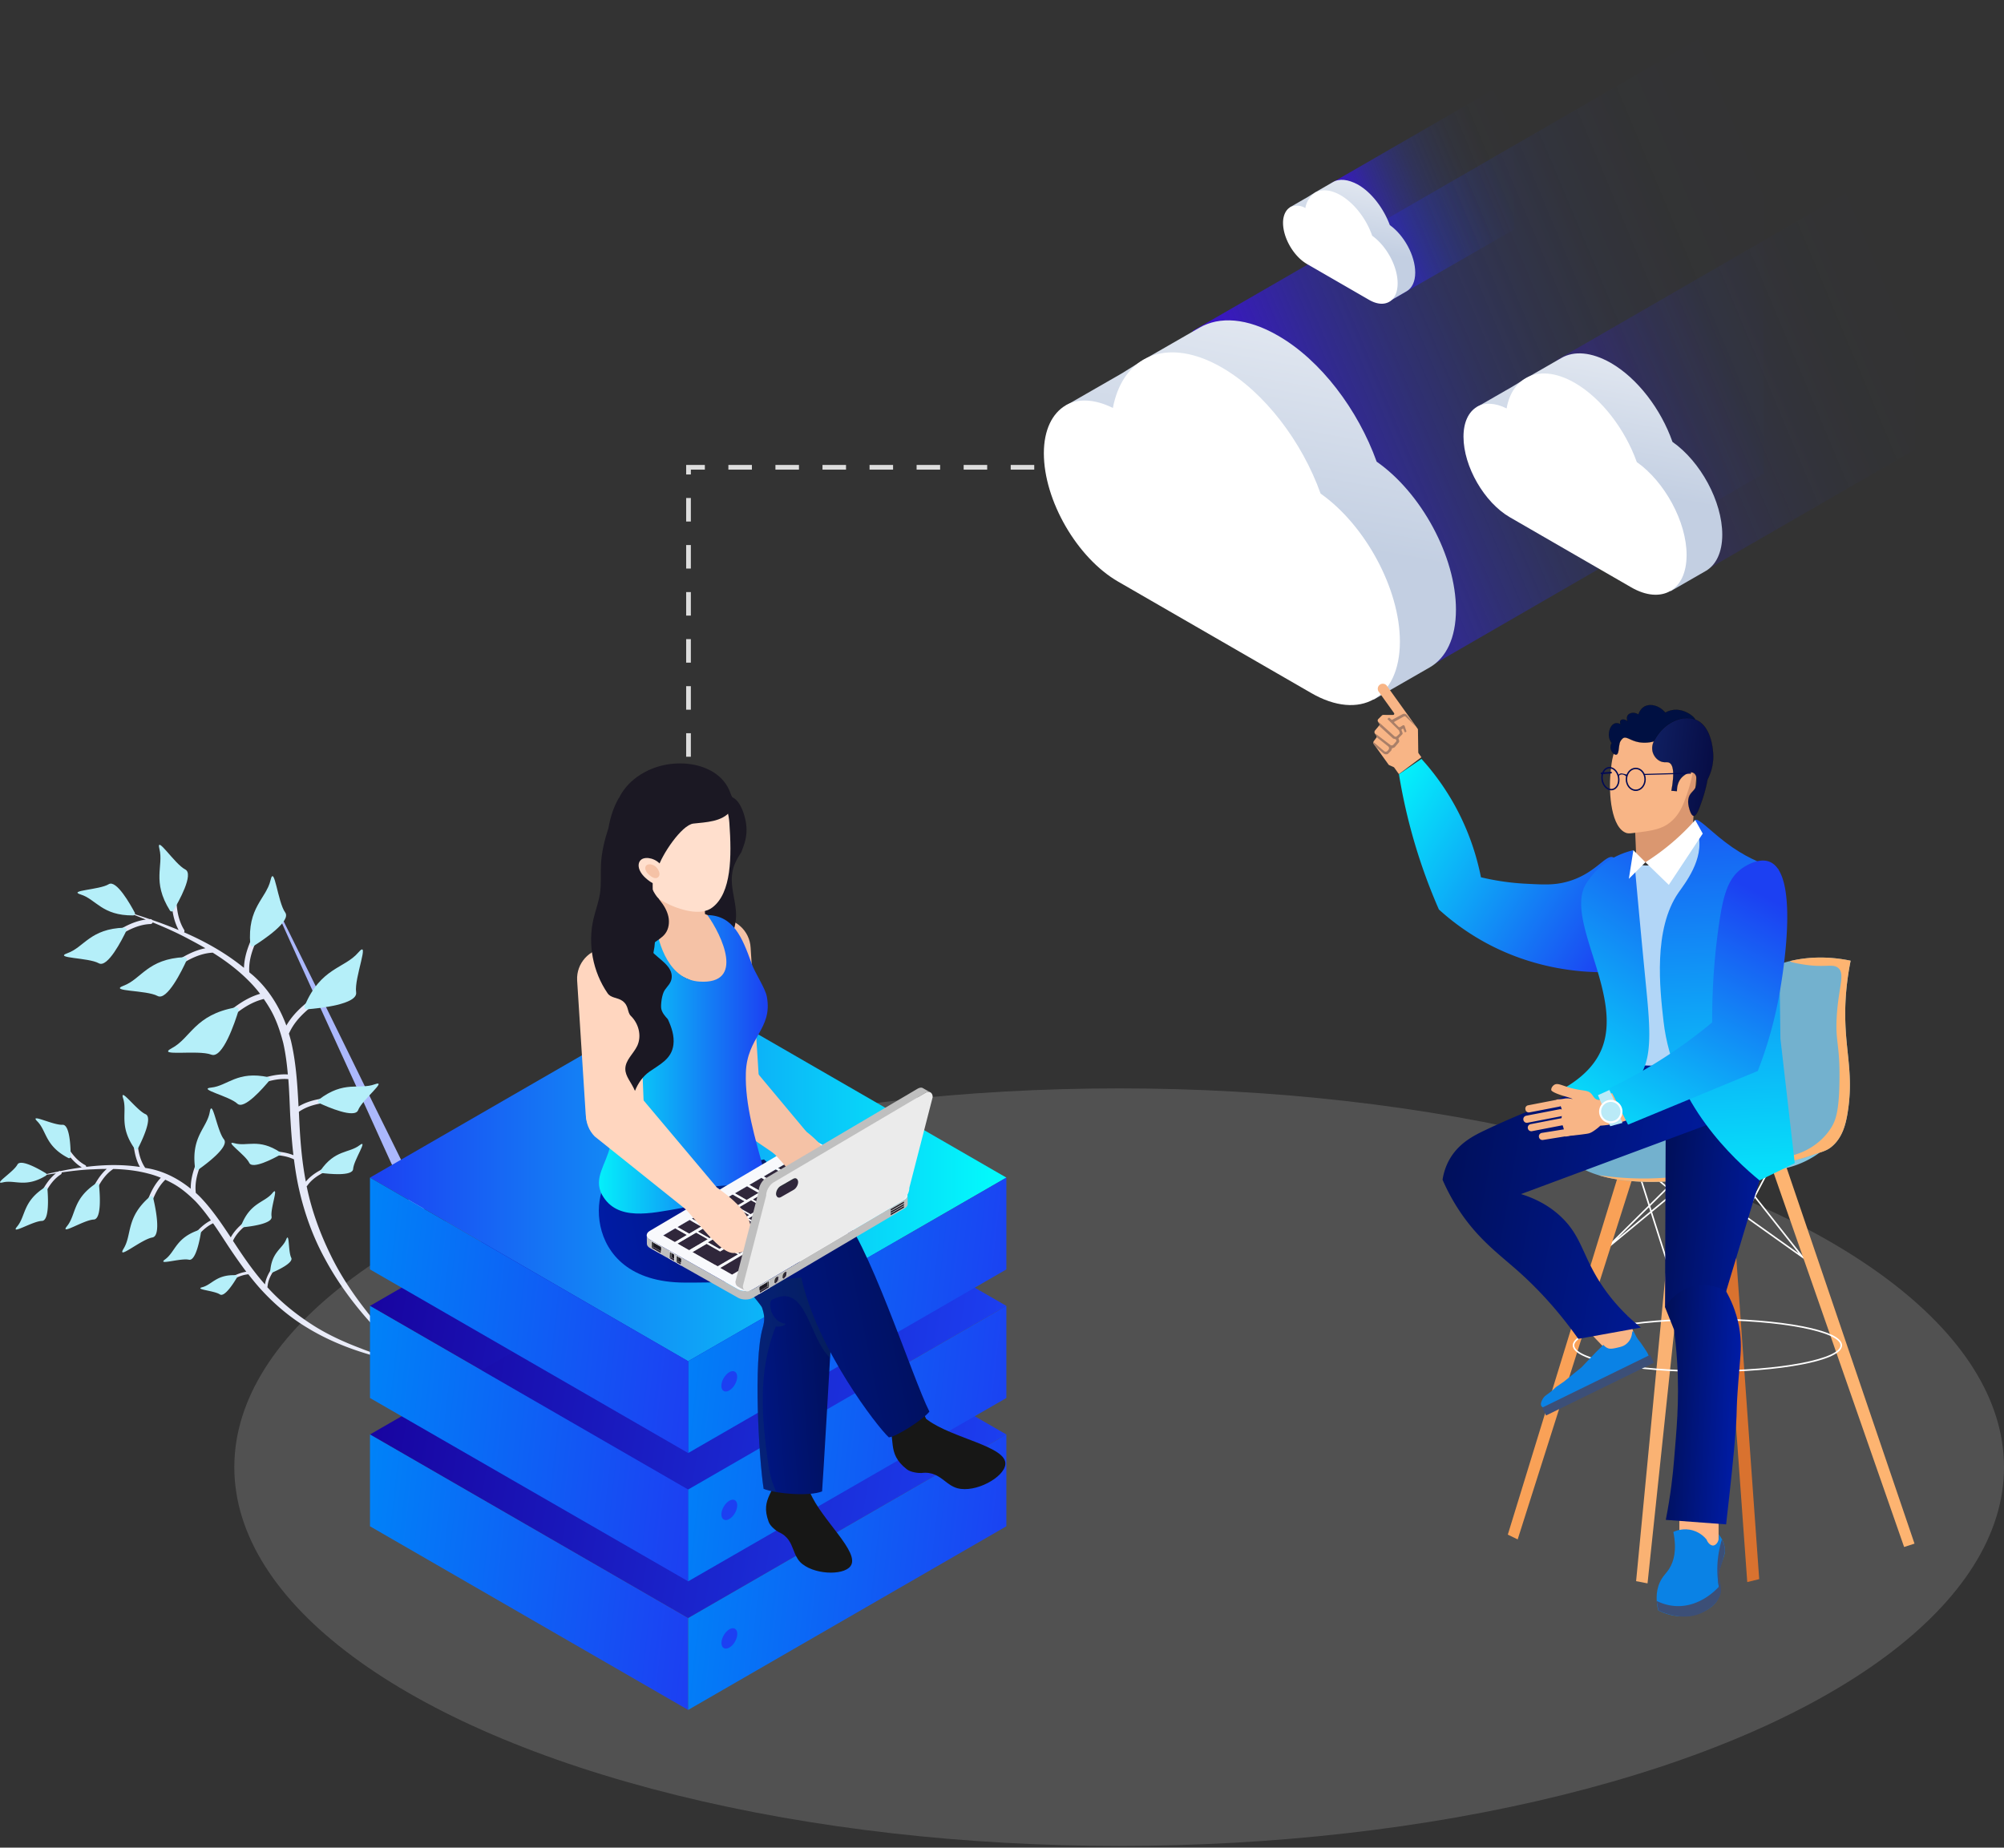 <svg width="810" height="747" fill="none" xmlns="http://www.w3.org/2000/svg"><rect width="100%" height="100%" fill="#333333" stroke="none"/><g style="mix-blend-mode:soft-light"><path d="M108.195 359.459a13596.165 13596.165 0 0142.182 85.68c7.014 14.286 14.247 28.473 20.803 42.979 6.475 14.546 13.011 29.052 18.75 43.956l-.379.179c-7.891-13.868-14.964-28.135-22.117-42.361-7.054-14.267-13.45-28.853-20.065-43.339a12608.482 12608.482 0 01-39.553-86.935l.379-.159z" fill="#ABB8FC"/><path d="M139.018 393.631c-1.534 2.152-4.583 4.244-8.109 6.675-5.201 3.587-11.537 7.97-15.164 14.327-2.789-7.532-7.113-14.546-13.051-19.906-.618-.578-1.295-1.076-1.933-1.634-.458-6.695 2.85-12.951 5.779-18.491 1.873-3.546 3.507-6.615 3.865-9.305a1.056 1.056 0 00-.916-1.195 1.057 1.057 0 00-1.196.916c-.319 2.331-1.853 5.241-3.646 8.608-2.65 5.001-5.838 11.118-6.038 17.674-7.372-5.998-15.601-10.62-24.21-14.366a.967.967 0 000-1.056c-3.307-5.36-3.227-11.996-3.167-17.874.04-3.726.08-6.934-.758-9.325a.983.983 0 00-1.275-.598.976.976 0 00-.597 1.276c.717 2.052.697 5.101.637 8.647-.06 5.54-.1 12.334 2.969 18.013a187.625 187.625 0 00-10.68-4.065c-.2-.219-.438-.378-.757-.358-.08 0-.16.02-.24.02a358.478 358.478 0 00-10.859-3.527c3.089 1.235 6.177 2.451 9.266 3.686-6.098.817-11.458 4.463-15.841 7.452-2.91 1.993-5.44 3.726-7.552 4.264a.993.993 0 00-.717 1.216.992.992 0 001.215.717c2.451-.618 5.101-2.451 8.17-4.543 4.841-3.308 10.34-7.074 16.617-7.293.399-.02.718-.259.877-.598 0-.02 0-.04.02-.059 5.16 2.112 10.242 4.363 15.124 7.033a167.7 167.7 0 016.177 3.408c-6.217 1.195-11.657 5.061-16.14 8.229-3.109 2.212-5.799 4.124-8.05 4.742a1.073 1.073 0 00-.757 1.315c.16.578.737.917 1.315.757 2.63-.717 5.46-2.729 8.727-5.061 5.16-3.666 11-7.811 17.774-8.189 0 0 .04-.02.06-.02 5.36 3.347 10.4 7.153 14.784 11.617a50.232 50.232 0 014.384 5.041c-7.193 2.052-13.011 7.392-17.754 11.796-3.148 2.929-5.858 5.439-8.289 6.455a1.2 1.2 0 00-.637 1.575c.259.617.956.896 1.574.637 2.83-1.195 5.679-3.845 8.986-6.914 4.982-4.623 10.6-9.783 17.614-11.457a61.793 61.793 0 012.77 4.364c2.371 4.184 3.886 8.767 5.101 13.429.936 4.165 1.474 8.409 1.853 12.713-5.46-.359-10.82 1.634-15.263 3.307-3.088 1.156-5.758 2.152-7.77 2.172a.92.92 0 00-.918.937c0 .518.419.916.937.916 2.351-.019 5.16-1.076 8.409-2.291 4.563-1.714 9.683-3.606 14.804-3.148.379 4.842.538 9.743.757 14.645.299 5.34.678 10.74 1.296 16.1-3.766-1.534-7.991-1.614-11.537-1.674-2.63-.04-4.922-.08-6.436-.657-.379-.14-.817.039-.957.418s.04.817.419.956c1.753.678 4.164.718 6.934.758 3.846.059 8.149.119 11.796 1.893.518 4.005 1.136 7.99 2.032 11.955 2.192 9.783 5.619 19.348 10.441 28.155 9.505 17.733 23.453 32.458 38.556 45.191-6.974-7.034-14.047-13.988-20.045-21.839-6.177-7.671-11.796-15.801-16.08-24.628-4.324-8.787-7.691-17.992-9.684-27.577-.04-.139-.04-.298-.079-.438.099-.06.199-.119.259-.199 2.69-3.846 7.272-5.739 11.317-7.432 2.571-1.076 4.782-1.993 6.157-3.268a.728.728 0 00.04-1.036.728.728 0 00-1.036-.04c-1.195 1.096-3.288 1.972-5.739 2.989-3.746 1.574-8.348 3.507-11.337 7.173-1.714-8.847-2.371-17.873-2.75-26.959l-.06-1.276c4.583-3.208 10.481-3.746 15.702-4.224 3.447-.299 6.436-.578 8.568-1.574a.926.926 0 00.438-1.235.925.925 0 00-1.235-.439c-1.834.857-4.663 1.116-7.951 1.395-4.881.438-10.819.996-15.661 3.925-.458-8.747-.976-17.634-3.029-26.401-.259-1.016-.558-2.032-.857-3.049 3.029-6.954 9.605-11.497 15.443-15.502 3.726-2.55 6.934-4.782 8.707-7.272a1.206 1.206 0 00-.279-1.674c-.478-.478-1.235-.359-1.634.179z" fill="#E6E9F8"/><path d="M70.077 368.127c-.299.518-1.076.498-1.394 0-7.393-11.816-2.491-17.973-4.245-24.887-1.534-6.098 6.118 6.097 10.421 8.269 3.647 1.813-2.65 13.031-4.782 16.618zm32.401 14.366c-.538.339-1.275-.04-1.315-.697-1.275-14.964 6.456-18.451 8.189-25.943 1.534-6.616 2.869 8.847 5.918 13.051 2.57 3.527-8.986 11.198-12.792 13.589zm21.62 25.564c-.718.06-1.236-.717-.957-1.374 6.536-15.582 16.06-15.024 21.699-21.6 4.962-5.798-1.753 10.322-.896 16.1.717 4.862-14.805 6.476-19.846 6.874zm4.799 37.859c-.499-.239-.558-.936-.12-1.275 10.262-7.97 16.439-3.985 22.675-6.257 5.52-1.992-5.081 6.237-6.695 10.441-1.335 3.527-12.334-1.255-15.86-2.909zm1.021 28.314c-.439-.06-.658-.578-.399-.956 5.898-8.548 11.577-6.994 15.801-10.242 3.726-2.849-2.371 5.978-2.59 9.584-.179 3.009-9.724 2.013-12.812 1.614zM51.11 376.217c.258-.538-.18-1.156-.778-1.156-13.928.398-16.319 7.91-23.054 10.301-5.937 2.112 8.469 1.714 12.653 4.085 3.547 1.993 9.385-9.484 11.178-13.23zm24.346 11.974c.259-.577-.22-1.255-.857-1.215-15.004.697-17.435 8.847-24.628 11.537-6.356 2.391 9.146 1.674 13.729 4.164 3.826 2.053 9.903-10.401 11.756-14.486zm20.964 20.345c.219-.698-.419-1.375-1.136-1.236-16.638 2.969-18.172 12.394-25.804 16.459-6.734 3.586 10.461.538 15.92 2.63 4.584 1.773 9.545-13.012 11.02-17.853zm12.571 28.195c.358-.439.099-1.096-.439-1.216-12.692-2.75-16.538 3.507-23.153 4.184-5.838.578 7.272 3.428 10.54 6.516 2.75 2.59 10.581-6.496 13.052-9.484zm4.226 30.166c.379-.219.399-.777.02-1.036-8.648-5.758-13.35-2.211-18.45-3.646-4.524-1.275 4.423 4.682 5.957 7.93 1.275 2.73 9.763-1.733 12.473-3.248zm-58.719-97.854c.259.478-.12 1.056-.658 1.056-12.613.14-15.044-6.555-21.2-8.448-5.44-1.694 7.591-1.853 11.297-4.165 3.109-1.912 8.807 8.23 10.56 11.557z" fill="#B5EFF9"/><path d="M84.307 457.552c-.179 2.033-1.374 4.623-2.77 7.612-2.052 4.423-4.522 9.803-4.443 15.442-4.802-3.905-10.42-6.854-16.458-8.09-.638-.139-1.295-.219-1.933-.338-2.929-4.265-3.188-9.724-3.427-14.546-.14-3.089-.28-5.759-1.096-7.691a.82.82 0 00-1.076-.439.82.82 0 00-.438 1.076c.697 1.674.817 4.205.956 7.134.22 4.363.478 9.663 2.93 14.087-7.254-1.096-14.507-.917-21.7-.04a.785.785 0 00-.398-.697c-4.284-2.252-6.855-6.695-9.106-10.621-1.435-2.49-2.67-4.642-4.165-5.898a.745.745 0 00-1.076.1.745.745 0 00.1 1.076c1.275 1.076 2.45 3.108 3.826 5.48 2.132 3.686 4.762 8.229 9.026 10.779-2.91.399-5.798.917-8.668 1.495-.219-.08-.438-.08-.637.059-.06.04-.1.08-.14.1a283.847 283.847 0 00-8.588 1.913 995.35 995.35 0 017.592-1.176c-3.726 2.929-5.858 7.452-7.592 11.159-1.155 2.47-2.152 4.602-3.327 5.778a.758.758 0 000 1.076.757.757 0 001.076 0c1.375-1.375 2.43-3.626 3.646-6.217 1.913-4.104 4.085-8.747 8.17-11.357a.744.744 0 00.338-.738c0-.019-.02-.039-.02-.059 4.245-.618 8.509-1.116 12.793-1.256a99.774 99.774 0 015.44-.159c-3.667 3.228-5.76 7.93-7.473 11.796-1.195 2.69-2.231 5.001-3.487 6.296a.818.818 0 00.02 1.156c.319.319.857.319 1.156-.02 1.454-1.514 2.55-3.945 3.806-6.775 1.992-4.463 4.224-9.504 8.568-12.393 0 0 .02-.02.02-.04 4.861.119 9.703.657 14.366 1.913A34.98 34.98 0 0165 476.163c-3.966 4.184-5.739 10.002-7.154 14.784-.936 3.169-1.753 5.898-2.969 7.532a.906.906 0 00.2 1.295.923.923 0 001.295-.199c1.414-1.893 2.271-4.782 3.248-8.11 1.494-5.021 3.208-10.64 7.193-14.505a45.512 45.512 0 013.546 1.813c3.209 1.853 6.018 4.304 8.668 6.914 2.252 2.391 4.284 5.001 6.217 7.711-3.766 1.893-6.536 5.34-8.827 8.17-1.594 1.972-2.969 3.686-4.304 4.503a.71.71 0 00-.24.976.71.71 0 00.977.239c1.554-.936 3.009-2.729 4.683-4.822 2.35-2.929 5.001-6.196 8.588-7.89 2.152 3.068 4.184 6.237 6.256 9.405 2.292 3.427 4.663 6.854 7.173 10.182-3.108.458-5.937 2.052-8.308 3.407-1.774 1.016-3.288 1.873-4.524 2.092a.563.563 0 00-.458.658c.06.318.339.518.658.458 1.434-.239 3.028-1.156 4.901-2.212 2.57-1.474 5.46-3.108 8.568-3.367 1.913 2.451 3.886 4.862 6.038 7.133 5.3 5.639 11.317 10.64 17.953 14.586 13.25 8.05 28.274 12.333 43.298 14.844-7.393-1.933-14.805-3.766-21.858-6.615-7.094-2.67-14.028-5.858-20.325-10.023-6.316-4.124-12.174-8.926-17.235-14.486-.08-.079-.14-.179-.219-.259.04-.079.079-.139.099-.239.279-3.606 2.571-6.655 4.583-9.365 1.275-1.713 2.391-3.188 2.81-4.583.099-.298-.08-.617-.379-.717-.299-.1-.618.08-.717.379-.359 1.195-1.415 2.61-2.63 4.224-1.873 2.511-4.165 5.599-4.703 9.205-4.603-5.18-8.568-10.939-12.394-16.797-.179-.279-.358-.538-.537-.817 1.793-3.925 5.48-6.595 8.767-8.966 2.172-1.554 4.045-2.909 5.081-4.404a.727.727 0 00-.18-.996.73.73 0 00-.996.179c-.877 1.296-2.65 2.571-4.722 4.045-3.069 2.192-6.775 4.902-8.847 8.748-3.746-5.619-7.552-11.318-12.354-16.32a35.594 35.594 0 00-1.773-1.673c-.718-5.799 1.873-11.398 4.164-16.339 1.455-3.148 2.73-5.878 2.93-8.229a.922.922 0 00-.858-.997c-.597-.059-1.036.319-1.076.837z" fill="#E6E9F8"/><path d="M28.555 467.655c0 .458-.518.757-.916.538-9.545-4.941-8.688-10.939-12.573-14.844-3.408-3.448 6.456 1.633 10.162 1.394 3.108-.219 3.347 9.704 3.327 12.912zm27.118-3.169c-.22.439-.857.459-1.156.06-6.715-9.425-2.949-14.785-4.742-20.424-1.574-4.981 5.38 4.743 9.046 6.337 3.109 1.335-1.554 10.939-3.148 14.027zm24.37 8.469c-.458.319-1.096.02-1.175-.538-1.774-12.912 4.762-16.279 5.918-22.835 1.016-5.798 2.889 7.532 5.718 11.039 2.391 2.949-7.273 10.102-10.46 12.334zm18.051 23.233c-.418.04-.737-.398-.578-.797 3.687-9.305 9.345-9.086 12.593-13.031 2.87-3.487-.916 6.137-.338 9.544.458 2.87-8.708 4.005-11.677 4.284zm11.759 18.391c-.319.14-.657-.139-.637-.478.558-7.99 4.941-9.186 6.456-12.991 1.354-3.348.777 4.901 2.032 7.372 1.076 2.072-5.639 5.161-7.851 6.097zm-90.701-34.112c-.04-.459-.578-.698-.957-.459-9.086 5.739-7.731 11.657-11.258 15.861-3.108 3.726 6.277-2.192 10.003-2.252 3.108-.059 2.49-9.962 2.212-13.15zm20.842-1.614c-.06-.498-.638-.737-1.056-.478-9.684 6.356-8.11 12.712-11.816 17.315-3.288 4.065 6.735-2.471 10.74-2.63 3.347-.12 2.49-10.76 2.132-14.207zm21.879 5.281c-.14-.538-.817-.738-1.236-.379-9.863 8.488-7.193 15.343-10.66 21.041-3.068 5.022 7.154-3.746 11.597-4.483 3.726-.638 1.215-12.394.299-16.179zm19.407 13.768c.059-.419-.36-.757-.778-.638-9.504 3.168-9.584 8.807-13.709 11.856-3.646 2.67 6.177-.578 9.545.179 2.829.658 4.483-8.428 4.941-11.397zm14.626 18.371c.18-.299-.04-.677-.399-.697-7.99-.419-9.723 3.766-13.689 4.822-3.486.936 4.763 1.374 7.054 2.929 1.953 1.295 5.838-5.002 7.034-7.054zM18.573 474.37a.56.56 0 01-.02.956c-8.309 5.041-12.553 1.554-17.375 2.71-4.264 1.016 4.304-4.204 5.858-7.193 1.315-2.471 9.066 2.012 11.537 3.527z" fill="#B5EFF9"/></g><ellipse cx="452.355" cy="593.175" rx="357.644" ry="153.14" fill="#fff" fill-opacity=".15"/><path d="M278.289 458.108V188.923h218.772" stroke="#DDD" stroke-width="1.902" stroke-dasharray="9.51 9.51"/><path d="M313.072 551.807l88.618-51.249v-8.636l-88.618 51.117v8.768zm0 55.566l88.618-51.235v-8.781l-88.618 51.248v8.768zm0 55.447l88.618-51.116v-8.781l-88.618 51.248v8.649z" fill="#1C40F2"/><path d="M149.545 527.972l128.602 74.238 128.616-74.238-128.616-74.238-128.602 74.238z" fill="url(#paint0_linear_1483_6)"/><path d="M149.545 579.96l128.602 74.238 128.616-74.238-128.616-74.238-128.602 74.238z" fill="url(#paint1_linear_1483_6)"/><path d="M149.545 476.103l128.602 74.238 128.616-74.238-128.616-74.238-128.602 74.238z" fill="url(#paint2_linear_1483_6)"/><path d="M278.148 587.46l128.616-74.238v-37.119l-128.616 74.238v37.119z" fill="url(#paint3_linear_1483_6)"/><path d="M149.545 513.222l128.602 74.238v-37.119l-128.602-74.238v37.119z" fill="url(#paint4_linear_1483_6)"/><path d="M149.545 565.21l128.602 74.119V602.21l-128.602-74.238v37.238z" fill="url(#paint5_linear_1483_6)"/><path d="M149.545 617.079l128.602 74.238v-37.119L149.545 579.96v37.119z" fill="url(#paint6_linear_1483_6)"/><path d="M297.031 559.778c1.247-2.16 1.244-4.496-.006-5.218-1.251-.722-3.276.444-4.523 2.604-1.247 2.16-1.244 4.496.006 5.218 1.251.722 3.276-.444 4.523-2.604z" fill="#1C40F2"/><path d="M278.148 639.329l128.616-74.119v-37.238L278.148 602.21v37.119z" fill="url(#paint7_linear_1483_6)"/><path d="M297.054 611.743c1.247-2.16 1.244-4.496-.006-5.218-1.251-.722-3.275.444-4.522 2.604-1.247 2.16-1.245 4.496.006 5.218 1.25.722 3.275-.444 4.522-2.604z" fill="#1C40F2"/><path d="M278.148 691.317l128.616-74.238V579.96l-128.616 74.238v37.119z" fill="url(#paint8_linear_1483_6)"/><path d="M297.076 663.721c1.247-2.16 1.244-4.496-.007-5.218-1.25-.722-3.275.444-4.522 2.604-1.247 2.16-1.244 4.496.006 5.218 1.251.722 3.276-.444 4.523-2.604z" fill="#1C40F2"/><path d="M482.012 133.834L712.765.589V191.57l-157.707 91.137-73.046-148.873z" fill="url(#paint9_linear_1483_6)"/><path d="M430.646 164.045l22.703-13.046 8.74-5.444 22.703-13.058c8.119-4.693 19.311-4.001 31.748 3.191 17.352 9.961 32.358 30 39.89 50.954 18.08 12.636 32.053 38.424 32.053 59.836 0 11.509-4.001 19.522-10.559 23.324l-22.702 13.046-37.544-35.643-43.164-24.873c-14.278-8.33-26.292-26.82-29.272-44.079l-14.596-14.208z" fill="url(#paint10_linear_1483_6)"/><path d="M421.918 183.252c0 19.112 13.457 42.33 30 51.881l77.974 45.005c9.867 5.749 18.901 6.265 25.377 2.57 6.476-3.696 10.559-11.815 10.559-23.324 0-21.377-14.079-47.153-32.053-59.836-7.497-20.954-22.608-40.981-39.89-50.954-12.425-7.192-23.629-7.802-31.748-3.179-6.16 3.59-10.559 10.265-12.319 19.522-7.509-3.707-14.185-3.907-19.112-1.032-5.397 3.215-8.788 9.902-8.788 19.347z" fill="#fff"/><path opacity=".33" d="M629.242 145.555L773.891 62.02v119.8l-98.939 57.113-45.71-93.378z" fill="url(#paint11_linear_1483_6)"/><path d="M596.978 164.55l14.278-8.213 5.549-3.39 14.279-8.213c5.139-2.968 12.119-2.464 19.945 1.959 10.888 6.265 20.344 18.772 24.967 31.948 11.298 7.907 20.132 24.039 20.132 37.543 0 7.192-2.569 12.226-6.57 14.596l-14.278 8.212-23.535-22.397-27.114-15.616c-9.046-5.232-16.543-16.848-18.397-27.63l-9.256-8.799z" fill="url(#paint12_linear_1483_6)"/><path d="M591.533 176.576c0 12.026 8.424 26.609 18.772 32.569l48.913 28.252c6.159 3.59 11.814 3.907 15.921 1.537 4.106-2.37 6.57-7.392 6.57-14.584 0-13.363-8.835-29.589-20.133-37.543-4.693-13.152-14.185-25.683-24.967-31.96-7.802-4.516-14.794-4.927-19.945-1.947-3.895 2.264-6.676 6.371-7.696 12.225-4.693-2.346-8.941-2.464-12.026-.622-3.32 2.007-5.409 6.113-5.409 12.073z" fill="#fff"/><path d="M537.904 74.152l74.173-42.847v61.443l-50.743 29.178-23.43-47.774z" fill="url(#paint13_linear_1483_6)"/><path d="M521.361 83.808l7.298-4.212 2.78-1.749 7.298-4.211c2.569-1.537 6.16-1.174 10.172 1.02 5.55 3.191 10.372 9.668 12.847 16.344 5.749 4.106 10.266 12.33 10.266 19.206 0 3.695-1.337 6.265-3.391 7.497l-7.297 4.223-11.92-11.404-13.868-8.013c-4.623-2.675-8.424-8.635-9.386-14.184l-4.799-4.517z" fill="url(#paint14_linear_1483_6)"/><path d="M518.592 90.072c0 6.16 4.317 13.563 9.656 16.649l25.06 14.478c3.191 1.853 6.066 2.053 8.213.821 2.147-1.232 3.39-3.801 3.39-7.497 0-6.887-4.517-15.1-10.277-19.206-2.347-6.781-7.192-13.152-12.835-16.426-4.013-2.264-7.603-2.475-10.172-1.032a9.26 9.26 0 00-4.013 6.265 6.323 6.323 0 00-6.159-.305c-1.631.915-2.863 3.168-2.863 6.253z" fill="#fff"/><path d="M281.948 438.53c.321 6.885 6.185 12.169 13.053 11.849 6.869-.36 12.131-6.205 11.809-13.09l-3.414-54.121c-.361-6.885-6.185-12.169-13.054-11.849-6.868.361-12.17 6.205-11.809 13.09l3.415 54.121z" fill="#F5C2A6"/><path d="M313.157 466.551l-19.922-13.57c.04-8.527 1.847-18.814 4.418-27.941a11.224 11.224 0 012.972 2.201l25.305 30.303c-1.004 4.884-9.399 9.007-12.773 9.007z" fill="#F5C2A6"/><path d="M278.935 385.85c.603-6.525.241-13.13.562-19.695.322-6.565 1.326-13.25 4.499-19.014 2.812-5.164 7.31-9.607 8.555-15.372.563-2.642.121-5.043.04-7.685-.04-1.562.683-2.282 2.33-2.042 3.856.52 5.784 6.525 6.427 9.727a18.353 18.353 0 01-.041 7.686c-.401 1.722-1.044 3.403-1.686 5.124-1.647 2.442-3.053 5.004-3.575 7.966-.964 5.364 1.004 10.488 1.406 15.812.883 11.569-8.355 19.375-13.054 28.942-.201.4 0 .68.281.84-1.004 2.242-1.848 4.524-2.33 6.886-.843 4.403.121 8.926 1.486 13.089.763 2.282 1.607 4.484 2.571 6.565-3.936-2.922-6.909-7.045-8.355-11.728-2.651-8.687.041-18.014.884-27.101z" fill="#1B1823"/><path d="M327.056 602.574c.723-5.925 1.767-12.009 2.932-18.174l-18.075-1.921c.804 4.003 1.567 7.966 2.21 11.689-.081 9.206-7.11 11.208-3.455 21.055.643 1.922 3.214 3.763 4.017 4.164 3.896 1.721 4.94 4.523 5.985 7.165.682 1.761 1.365 3.483 2.691 4.924 4.98 5.164 17.392 5.684 20.364 1.761 4.257-5.484-11.929-18.974-16.348-29.943-.08-.16-.2-.44-.321-.72zm38.761-32.825c1.285-.6 3.695-1.601 5.542-2.922.964 2.282 1.928 4.563 2.933 6.765.241.2.482.4.682.52 10.042 7.446 32.173 10.688 31.37 17.974-.522 5.204-12.01 11.569-19.36 9.607-2.008-.56-3.575-1.721-5.141-2.962-2.41-1.841-4.941-3.763-9.399-3.202-.964.08-4.298-.201-5.945-1.522-8.635-6.765-3.735-12.329-8.314-20.415 2.651-1.321 5.222-2.682 7.632-3.843z" fill="#171716"/><path d="M336.413 532.04s1.486-16.692-6.065-34.105c-5.985-13.771-21.288-29.142-21.569-29.182-.322-.04-39.082 10.407-37.475 14.771.883 2.442 36.029 43.192 36.671 45.034 1.085 3.202 1.245 5.003.281 8.406-3.815 13.29-1.526 52.52.402 64.969 5.021 2.041 18.476 3.122 23.618 1.041.16-.921 3.735-61.767 4.137-70.934-.402 9.167 0 0 0 0z" fill="url(#paint15_linear_1483_6)"/><path opacity=".3" d="M336.374 532.681c0-.24.04-.44.04-.64-.361 7.645-.12 2.521-.04.64z" fill="#123F5D"/><path opacity=".3" d="M336.374 532.681c0-.36.04-.64.04-.64 0 .2 0 .4-.04.64z" fill="#123F5D"/><path opacity=".3" d="M308.779 468.753c.281.04 15.584 15.411 21.569 29.182 7.551 17.413 6.065 34.105 6.065 34.105s0 .24-.04.641c-.121 2.842-.482 8.886-.884 16.252-8.596-7.926-9.479-30.463-23.096-23.618-2.409.521-1.004 9.207 5.182 9.888-.924 1.441-4.017 1.12-4.017 1.12-7.471 18.615-5.583 37.469-2.932 56.403.522 3.683 1.607 7.165 3.133 10.448-2.089-.36-3.896-.801-5.141-1.321-1.928-12.45-4.218-51.679-.402-64.969 1.004-3.403.804-5.204-.281-8.406-.602-1.842-35.788-42.553-36.671-45.034-1.527-4.284 37.193-14.731 37.515-14.691z" fill="#123F5D"/><path d="M276.687 518.55c25.024.12 47.195-2.042 47.195-2.042 6.186 28.622 30.888 60.606 35.387 64.609 2.892-.16 13.857-7.125 16.387-10.408-6.707-13.09-25.746-72.374-36.752-81.021-6.868-5.404-71.977-8.726-71.776-11.809.08-1.241-14.821-4.083-15.906-4.163-12.491-1.041-18.797 44.674 25.465 44.834z" fill="url(#paint16_linear_1483_6)"/><path d="M255.761 380.326a10.128 10.128 0 003.133 7.166 10.305 10.305 0 007.351 2.922l24.943 11.488c3.012-.04 2.771-13.209 4.619-15.331-.723-.721-1.205-1.721-1.246-2.922-.08-2.602-.843-4.404-2.128-6.805-.844-1.562-3.696-5.284-4.419-6.125l-3.092-1.161h-1.446l-14.822-.08c-.241.12-.441.28-.642.36v.04c-10.122 6.245-5.141 1.962-12.251 10.448z" fill="#F5C2A6"/><path d="M267.931 364.994l.121 3.403.04 1.481.161 5.044s.682 1.081 1.847 2.242l.04.04c.282.28.563.48.924.76a9.134 9.134 0 003.173 1.641c1.326.361 2.691.681 4.097.761.563.04 1.125 0 1.687-.04a5.04 5.04 0 001.727-.28c1.245-.36 2.009-1.001 2.531-1.882.12-.12.201-.28.281-.44.402-.72.602-1.481.803-2.282l-.401-5.884-.121-2.362-.281-4.003-1.526.16-15.103 1.641z" fill="#F5C2A6"/><path d="M301.469 433.766c-.401 13.01 3.736 26.38 7.471 40.111-1.406.72-2.771 1.641-4.056 2.361-3.656 2.082-6.909 2.762-11.126 3.043-2.772.2-6.507.12-8.837 1.961-1.526 1.201-1.848 3.243-3.253 4.524-1.768 1.601-4.459 2.321-6.748 2.722-12.09 2.121-25.506 5.324-31.53-5.364-3.776-6.766 1.686-12.45 3.253-19.855 2.571-12.09 2.289-20.296 1.888-31.544-.322-9.487-2.089-17.213-3.776-26.54-.763-4.043-8.676-10.088-7.872-14.291 1.606-8.326 21.047-15.091 27.995-18.374 1.165 10.088 5.945 23.578 17.834 24.339 18.476 1.2 9.118-18.655 3.213-26.901 10.443.2 14.058 8.927 17.834 19.495 1.486 4.203 5.583 9.967 6.226 13.65 2.329 13.05-8.074 16.052-8.516 30.663z" fill="url(#paint17_linear_1483_6)"/><path d="M236.726 450.419c.322 6.885 6.186 12.169 13.054 11.849 6.869-.32 10.885-6.085 10.524-12.97l-2.169-54.201c-.322-6.885-6.186-12.169-13.054-11.849-6.869.361-12.17 6.205-11.809 13.09l3.454 54.081z" fill="#FFD6BF"/><path d="M266.563 359.11l-.482 8.287 1.446 5.764s.642.961 1.847 1.961l.041.04c.281.241.522.441.883.641.844.64 1.888 1.161 3.133 1.481 1.888.48 3.816.801 5.704.641.602 0 1.165-.081 1.727-.281 1.406-.4 2.209-1.121 2.771-2.081.362-.601.603-1.281.763-2.002l-.482-7.285-.24-3.563-17.111-3.603z" fill="#F5C2A6"/><path d="M239.896 371.439c.803-3.443 2.088-6.725 2.611-10.208.562-3.843.241-7.806.401-11.689.241-5.043 1.446-9.967 3.013-14.731.763-4.363 2.088-8.606 4.257-12.249l.081.48c.04-.12.08-.2.12-.32.402-1.121 1.004-2.041 1.767-3.002.482-.561 2.571-2.122 2.651-2.722l-.642 4.163c3.012-1.281 6.426.52 8.876 2.642 6.869 5.964 10.604 15.251 9.801 24.298-.241 2.842-1.125 5.925-3.495 7.566-1.606 1.121-3.896 1.641-4.498 3.443-.603 1.761.803 3.522 1.968 5.003 1.526 1.882 2.812 4.043 3.334 6.405.522 2.362.201 5.004-1.245 6.925-1.246 1.682-3.214 2.722-4.901 4.003-.562.441-1.164 1.001-1.205 1.722 0 .52.322 1 .643 1.401 2.49 3.042 8.716 6.004 8.033 10.928-.281 2.041-1.687 3.202-2.771 4.764-1.245 1.841-1.647 6.044-1.446 7.405.281 1.721 1.486 3.082 2.691 4.403 1.486 3.243 2.691 6.726 2.249 10.288-.723 5.845-5.462 7.926-9.76 10.968-2.49 1.762-4.539 4.564-5.784 7.726-1.486-3.562-3.896-5.804-3.896-8.886 0-3.563 3.293-6.125 4.82-9.327 1.888-4.084.562-9.047-2.611-12.13-1.526-1.521-.683-4.083-3.374-6.044-2.048-1.481-4.619-1.041-6.025-3.122-5.944-8.647-8.073-19.855-5.663-30.103z" fill="#1B1823"/><path d="M296.086 324.524c-1.647-15.452-21.207-19.255-34.181-13.01-16.83 8.046-17.071 26.42-7.591 36.948.241.24.441.48.642.761 2.531-.961 6.346-.521 8.435-.161 4.459.761 8.676 2.763 12.411 5.284 1.848 1.241 4.097 2.843 5.302 4.844 9.198-7.486 16.348-21.896 14.982-34.666z" fill="#1B1823"/><path d="M294.801 332.61c1.004 13.971.804 28.301-6.748 34.186-2.41 1.921-5.824 2.161-9.278 1.561-.683-.12-1.406-.24-2.089-.44-3.896-.961-7.591-2.762-9.921-4.203-3.374-2.122-7.31-14.692-8.314-18.975-3.173-13.65 7.109-14.811 15.785-21.376 8.676-6.525 19.561-4.683 20.565 9.247z" fill="#FFDFCD"/><path d="M280.263 332.97c4.981-.56 11.608-.68 14.982-5.043.643-.841 1.165-1.802 1.607-2.883-1.366-5.764-3.696-6.204-11.287-11.408-5.141-3.483-9.479-6.525-14.339-.32-.844 1.08-2.691 1.521-1.727 1.881 4.779 11.929-13.617 30.303-3.575 35.747 1.446-5.164 9.559-17.413 14.339-17.974z" fill="#1B1823"/><path d="M283.998 326.325c.764 1.241.282 2.923-.682 4.003-1.005 1.081-2.37 1.682-3.696 2.322-3.574 1.681-10.563 5.604-12.813 8.847-2.731 3.923-3.133 13.85-2.972 18.614.281 10.408 4.097 25.939-4.9 35.427-.964 1-2.45 2.361-5.463-.241-5.623-4.883-8.555-12.289-9.559-19.654-1.004-7.366-.281-14.852.281-22.297.562-7.326.843-14.531 11.206-22.457 8.114-6.245 18.356-9.647 28.598-9.447v4.883z" fill="#1B1823"/><path d="M260.782 354.827c2.731 2.522 5.221 3.603 7.069 2.282 1.847-1.281 1.807-3.963-.402-7.005-2.129-3.083-6.306-3.923-8.154-2.642-1.847 1.321-1.606 4.483 1.487 7.365z" fill="#FFDFCD"/><path d="M262.186 353.546c1.446 1.321 2.731 1.881 3.695 1.201.964-.681.924-2.082-.201-3.643-1.124-1.601-3.293-2.041-4.257-1.361-.964.641-.844 2.282.763 3.803z" fill="#F5C2A6"/><path d="M262.666 501.177l35.667 20.136c1.687.96 4.419.92 6.065-.08l18.878-11.129-5.141-2.922v-1.401l-3.494 2.041-.523-.28-.04-2.922.04 3.483-7.631 4.483-.522-.24v.56l-10.042 5.885-4.699-2.682v-1.241l-1.085.64-1.566-.92-3.133-1.762-5.463-3.082-.04-1.561-1.365.8-4.7-2.682V505.1l-1.044.601-4.7-2.682-.04-3.483 4.86-2.882.964.52-.08-1.08 4.9-2.883.924.521v-1.081l4.86-2.882.964.6v-1.081l4.86-2.882.964.521v-1.081l4.86-2.842.924.52v-1.081l4.86-2.842.924.521v-1.081l4.86-2.842.924.52v-1.081l4.9-2.882.924.52v-1.08l4.9-2.883 4.7 2.682.04 1.201 1.165-.68-2.732-1.521-.04-3.523 4.86-2.882 4.74 2.682v1.201l1.044-.601 4.74 2.682v1.201l1.044-.6 4.699 2.682v1.201l1.045-.601 4.699 2.682v1.241l1.085-.64 4.699 2.682.04 3.482-10.322 6.045-.603-.36-.04-2.802.04 3.522-6.908 4.083 5.101 2.882.04 1.402 23.095-13.611c.844-.48 1.245-1.121 1.245-1.761 0 1.161.04 2.322.04 3.483 0 .64-.401 1.281-1.245 1.761l-61.213 36.107c-1.646 1.001-4.378 1.001-6.065.08l-35.667-20.135c-.843-.48-1.245-1.081-1.245-1.721 0-1.161-.04-2.322-.04-3.483 0 .721.401 1.321 1.245 1.801z" fill="#BFBFBF"/><path d="M360.027 489.448l5.342-3.082v-.56l-5.342 3.082v.56zm0 .961l5.342-3.082v-.56l-5.342 3.042v.6zm0 .881l5.342-3.082v-.561l-5.342 3.043v.6z" fill="#1B1823"/><path d="M306.889 523.114l4.177-2.522-.08-3.002-4.177 2.522.08 3.002z" fill="#F8F9FC"/><path d="M310.182 520.111l-3.133 1.882v.8l3.816-2.321-.683-.361z" fill="#30273B"/><path d="M306.968 520.232l.081 1.761 3.133-1.881-.041-1.802-.2.12-2.973 1.802z" fill="#303030"/><path d="M307.008 520.472v1.281l2.972-1.801v-1.241l-2.972 1.761z" fill="#1B1823"/><path d="M310.865 519.711l-.08-1.801-.643.4.04 1.802.683.36v-.761z" fill="#404040"/><path d="M267.324 507.022l-4.177-2.402.08-3.002 4.177 2.442-.08 2.962z" fill="#F8F9FC"/><path d="M264.029 504.14l3.133 1.761-.04.801-3.816-2.202.723-.36z" fill="#30273B"/><path d="M267.203 504.14l-.04 1.761-3.133-1.761.04-1.802.161.12 2.972 1.682z" fill="#303030"/><path d="M267.203 504.42l-.04 1.241-2.972-1.681.04-1.241 2.972 1.681z" fill="#1B1823"/><path d="M263.347 503.699l.04-1.761.683.4-.04 1.802-.723.36.04-.801z" fill="#404040"/><path d="M272.625 510.064l-2.169-1.241.12-3.002 2.129 1.281-.08 2.962z" fill="#F8F9FC"/><path d="M271.338 508.343l1.125.64v.801l-1.808-1.081.683-.36z" fill="#30273B"/><path d="M272.506 507.182l-.04 1.801-1.125-.64.04-1.801.201.12.924.52z" fill="#303030"/><path d="M272.506 507.462l-.04 1.241-.924-.52.04-1.241.924.52z" fill="#1B1823"/><path d="M270.658 507.942l.08-1.801.643.4-.04 1.802-.683.36v-.761z" fill="#404040"/><path d="M275.359 511.665l-2.129-1.281.081-2.962 2.128 1.281-.08 2.962z" fill="#F8F9FC"/><path d="M274.114 509.944l1.124.6-.04.801-1.807-1.041.723-.36z" fill="#30273B"/><path d="M275.279 508.784l-.04 1.761-1.125-.601.041-1.801.16.12.964.521z" fill="#303030"/><path d="M275.279 509.064l-.04 1.241-.964-.521.04-1.281.964.561z" fill="#1B1823"/><path d="M273.431 509.504l.04-1.761.683.4-.04 1.801-.723.361.04-.801z" fill="#404040"/><path d="M318.176 515.068c0 .68-.402 1.481-.924 1.761-.522.28-.924 0-.924-.72 0-.681.402-1.482.924-1.762s.924.04.924.721z" fill="#303030"/><path d="M316.407 516.348c.522-.28.923-1.08.923-1.761v-.24c.482-.2.844.08.844.761 0 .68-.402 1.481-.924 1.761-.442.28-.843.04-.924-.48.04-.041.081-.041.081-.041z" fill="#30273B"/><path d="M317.01 516.709c.522-.28.924-1.081.924-1.761 0-.281-.081-.521-.201-.641.281.04.482.32.482.801 0 .68-.402 1.481-.924 1.761-.281.16-.562.12-.723-.04.08 0 .241-.04.442-.12z" fill="#EBEBEB"/><path d="M314.881 516.989c0 .681-.402 1.481-.924 1.761-.522.281-.924 0-.924-.72 0-.681.402-1.481.924-1.802.522-.24.924.081.924.761z" fill="#303030"/><path d="M313.114 518.27c.522-.28.923-1.081.923-1.761v-.24c.482-.201.844.08.844.76 0 .681-.402 1.481-.924 1.762-.442.28-.843.04-.924-.481.04-.04.04-.04.081-.04z" fill="#30273B"/><path d="M313.676 518.63c.522-.28.924-1.08.924-1.761 0-.28-.081-.52-.201-.64.281.04.482.32.482.8 0 .681-.402 1.481-.924 1.761-.281.161-.562.121-.723-.04.121 0 .281-.04.442-.12z" fill="#EBEBEB"/><path d="M314.477 472.235l4.739 2.682 4.86-2.882-4.699-2.682-4.9 2.882zm6.669 2.762l4.7 2.682 12.009-7.045-4.699-2.682-12.01 7.045zm-12.452.641l4.7 2.682 4.86-2.882-4.7-2.682-4.86 2.882zm21.288.84l4.7 2.682 8.957-5.244-4.7-2.722-8.957 5.284zm-27.111 2.563l4.74 2.682 4.86-2.883-4.74-2.642-4.86 2.843zm21.609.64l4.7 2.682 4.9-2.842-4.74-2.682-4.86 2.842zm-14.697 1.961l4.74 2.682 4.86-2.842-4.7-2.682-4.9 2.842zm22.892-.079l4.739 2.642 12.01-7.046-4.74-2.682-12.009 7.086zm-35.626.88l4.739 2.682 4.86-2.842-4.699-2.682-4.9 2.842zm21.928.48l4.739 2.682 4.86-2.882-4.699-2.642-4.9 2.842zm21.208.922l4.699 2.682 10.323-6.045-4.699-2.682-10.323 6.045zm-35.947 1.08l4.74 2.682 4.86-2.882-4.7-2.682-4.9 2.882zm22.895-.12l4.739 2.682 4.86-2.882-4.699-2.682-4.9 2.882zm-13.615 1.321l4.699 2.682 4.9-2.843-4.739-2.682-4.86 2.843zm8.191 1.841l4.74 2.682 4.86-2.842-4.7-2.682-4.9 2.842zm-36.268 1.321l4.74 2.642 4.86-2.842-4.699-2.682-4.901 2.882zm46.511-.6l4.7 2.682 7.631-4.483-4.699-2.682-7.632 4.483zm-23.94.681l4.739 2.682 4.86-2.883-4.739-2.682-4.86 2.883zm8.238 1.84l4.699 2.682 4.901-2.882-4.74-2.682-4.86 2.882zm-36.594 1.482l4.7 2.682 4.9-2.883-4.74-2.682-4.86 2.883zm22.856-.12l4.739 2.682 4.86-2.842-4.699-2.682-4.9 2.842zm-14.904 2.121l4.7 2.683 4.86-2.883-4.699-2.682-4.861 2.882zm23.215-.28l4.7 2.642 4.86-2.842-4.7-2.682-4.86 2.882zm-36.991 1.681l4.74 2.682 4.86-2.882-4.7-2.682-4.9 2.882zm-5.783 3.403l4.699 2.682 4.9-2.882-4.739-2.682-4.86 2.882zm29-3.683l4.699 2.682 4.9-2.882-4.739-2.682-4.86 2.882zm-15.022 2.122l4.74 2.682 4.86-2.842-4.699-2.682-4.901 2.842zm23.096-.201l4.74 2.682 4.86-2.882-4.7-2.682-4.9 2.882zm-13.578 1.281l4.739 2.682 4.861-2.842-4.7-2.682-4.9 2.842zm8.152 1.882l4.74 2.682 4.86-2.842-4.7-2.682-4.9 2.842zm-13.617 1.361l4.699 2.682 4.901-2.882-4.74-2.682-4.86 2.882zm-12.287.521l4.74 2.682 7.551-4.444-4.699-2.682-7.592 4.444zm20.443 1.36l4.7 2.682 4.9-2.882-4.74-2.682-4.86 2.882zm23.817-.44l6.988 3.923 17.473-10.288-6.989-3.923-17.472 10.288zm-16.345 2.722l4.7 2.682 7.631-4.443-4.699-2.682-7.632 4.443z" fill="#30273B"/><path d="M279.895 506.221l5.463 3.122 3.133 1.762 1.606.92 8.194-4.843-4.699-2.682-2.531 1.481-5.462-3.083-5.704 3.323z" fill="#30273B"/><path d="M262.626 497.654c-1.647.961-1.647 2.562 0 3.483l35.668 20.135c1.687.961 4.418.921 6.065-.08l61.213-36.107c1.646-.961 1.646-2.562 0-3.523l-35.668-20.135c-1.687-.961-4.418-.921-6.065.08l-61.213 36.147zm62.418 9.968l-6.989-3.963 17.432-10.288 6.989 3.963-17.432 10.288zm10.925-15.852l-21.408 12.57-4.74-2.682 21.449-12.57 4.699 2.682zm-47.476 19.335l-3.133-1.762-5.462-3.122 5.703-3.363 5.463 3.083 2.53-1.481 4.74 2.682-8.234 4.803-1.607-.84zm32.655-36.108l12.01-7.045 4.739 2.682-12.009 7.045-4.74-2.682zm11.528 6.565l12.009-7.045 4.7 2.682-12.01 7.045-4.699-2.682zm22.533-1.08l-10.323 6.044-4.699-2.682 10.322-6.044 4.7 2.682zm-49.284 28.901l-10.041 5.885-4.7-2.682 10.042-5.925 4.699 2.722zm24.06-32.904l8.957-5.244 4.699 2.682-8.957 5.244-4.699-2.682zm14.299 10.407l-7.632 4.484-4.699-2.682 7.631-4.484 4.7 2.682zm-30.245 17.774l-7.632 4.483-4.739-2.682 7.631-4.483 4.74 2.682zm-27.956-3.643l-7.551 4.443-4.699-2.682 7.551-4.443 4.699 2.682zm9.6 1.041l-4.86 2.882-4.74-2.682 4.9-2.882 4.7 2.682zm20.565-10.848l4.9-2.883 4.699 2.682-4.9 2.843-4.699-2.642zm-19.2-8.767l4.901-2.842 4.699 2.682-4.86 2.882-4.74-2.722zm8.074 15.292l4.86-2.843 4.739 2.682-4.9 2.883-4.699-2.722zm-18.195-2.642l4.699 2.682-4.86 2.842-4.699-2.682 4.86-2.842zm27.553-22.858l4.901-2.882 4.699 2.682-4.86 2.842-4.74-2.642zm.201 6.565l4.74 2.682-4.9 2.882-4.7-2.682 4.86-2.882zm12.452 6.005l4.86-2.882 4.699 2.682-4.86 2.882-4.699-2.682zm-34.663 7.005l4.739 2.682-4.9 2.882-4.7-2.682 4.861-2.882zm5.542-3.242l4.7 2.682-4.86 2.882-4.7-2.682 4.86-2.882zm5.543-3.243l4.7 2.682-4.9 2.882-4.7-2.682 4.9-2.882zm-35.506 14.171l4.86-2.882 4.739 2.682-4.86 2.882-4.739-2.682zm5.784-3.403l4.9-2.882 4.699 2.682-4.86 2.882-4.739-2.682zm60.248-16.572l-4.9 2.842-4.699-2.682 4.86-2.842 4.739 2.682zm-21.97 12.89l-4.901 2.882-4.739-2.682 4.9-2.842 4.74 2.642zm16.468-9.688l-4.86 2.882-4.7-2.682 4.86-2.842 4.7 2.642zm-21.931 12.89l-4.86 2.882-4.699-2.682 4.86-2.882 4.699 2.682zm-21.207-6.325l4.86-2.882 4.739 2.682-4.9 2.842-4.699-2.642zm15.704 9.567l-4.86 2.883-4.699-2.682 4.86-2.843 4.699 2.642zm7.552-23.217l4.86-2.882 4.699 2.682-4.86 2.882-4.699-2.682zm14.419 10.328l-4.86 2.882-4.699-2.682 4.86-2.842 4.699 2.642zm-5.503 3.202l-4.86 2.842-4.739-2.682 4.86-2.882 4.739 2.722zm-2.249-10.768l4.86-2.842 4.7 2.682-4.86 2.842-4.7-2.682zm-35.707 14.291l4.86-2.882 4.699 2.682-4.86 2.842-4.699-2.642zm20.042 8.206l4.861-2.842 4.699 2.682-4.86 2.882-4.7-2.722zm9.439-18.854l4.74 2.682-4.86 2.882-4.74-2.682 4.86-2.882zm1.687 12.369l4.86-2.842 4.7 2.682-4.86 2.882-4.7-2.722zm-16.588 9.727l4.86-2.882 4.699 2.682-4.86 2.882-4.699-2.682zm8.636-25.099l4.86-2.842 4.699 2.682-4.86 2.842-4.699-2.682zm24.501-14.37l4.739 2.682-4.86 2.882-4.699-2.682 4.82-2.882zm-36.109 21.176l4.86-2.843 4.739 2.682-4.86 2.843-4.739-2.682zm30.445 2.121l4.86-2.882 4.74 2.682-4.86 2.882-4.74-2.682z" fill="#F8F9FC"/><path d="M322.513 467.512l4.699 2.682 4.86-2.843-4.699-2.682-4.86 2.843zm-7.149 10.888l4.7 2.682 4.86-2.882-4.7-2.682-4.86 2.882zm-24.1 7.445l4.699 2.682 4.9-2.842-4.739-2.682-4.86 2.842zm7.429 2.323l4.7 2.682 4.9-2.883-4.74-2.642-4.86 2.843zm-5.539 3.242l4.7 2.682 4.9-2.843-4.74-2.682-4.86 2.843zm16.667 10.248l4.739 2.682 21.409-12.57-4.7-2.682-21.448 12.57zm-18.636 10.968l4.699 2.682 10.042-5.925-4.7-2.682-10.041 5.925z" fill="#30273B"/><path d="M273.276 485.325c.682-5.244 7.993-7.845 10.764-8.766 1.848.961 5.262 3.042 8.756 5.764 4.981 3.843 10.042 8.927 10.604 13.53 1.205 9.848-2.852 10.849-7.149 10.728-6.507-.24-17.232-17.413-22.975-21.256z" fill="#FFD6BF"/><path d="M240.5 442.093c4.82-4.764 12.572-4.764 17.312.04l31.811 37.828-12.291 9.087-36.952-29.582c-4.74-4.804-4.7-12.57.12-17.373z" fill="#FFD6BF"/><path d="M336.011 470.634c-.562-4.603-5.623-9.687-10.603-13.53-3.495-2.682-6.909-4.804-8.757-5.764-1.887.6-5.502 3.162-7.872 6.364h2.53v7.326c6.146 5.004 12.371 16.172 17.553 16.292 4.298.2 8.354-.84 7.149-10.688z" fill="#F5C2A6"/><path d="M309.621 476.278l61.253-36.107c.844-.481 1.607-.561 2.169-.24 1.004.6 2.049 1.161 3.053 1.721-.563-.32-1.326-.28-2.169.24l-3.173 1.882c.08.04.16.04.241.08.522.32 1.205.68 1.807 1.04.402.241.844.481 1.245.681.322.2.522.6.563 1.161l-9.48 33.185c0 1.161-.763 2.562-1.767 3.162-.482-.28-.964-.56-1.446-.8l1.446.8s-62.659 38.429-62.137 38.749c-.522-.28-1.004-.56-1.526-.84a29.88 29.88 0 01-1.526-.881c-.563-.32-.884-1.001-.924-1.921l9.439-36.628c-.04-1.921 1.285-4.283 2.932-5.284z" fill="#BFBFBF"/><path d="M367.541 480.241c.041 1.921-1.325 4.283-2.972 5.284l-61.213 36.147c-1.646 1.001-3.052.2-3.092-1.721l9.439-36.628c-.041-1.921 1.325-4.283 2.972-5.284l61.253-36.147c1.647-1.001 3.052-.2 3.052 1.681l-9.439 36.668zm7.03-33.705c0-.08 0-.12-.041-.16.041.12.041.24.041.4v-.24zm-.482-.921s-.041 0 0 0c.04 0 .08.08.16.12l-.08-.08c-.04 0-.04-.04-.08-.04zm-.282-.12c.081 0 .121.04.201.08-.08-.04-.16-.08-.201-.08zm-.12-.04h-.161.201c0 .04-.04 0-.04 0zm-.321.04c-.081 0-.161.04-.241.04.08-.04.2-.04.281-.08 0 .04-.04 0-.04.04zm-.362.08c-.08.04-.12.08-.201.12.081-.04.201-.08.281-.12h-.08zm-70.009 72.174s.04 0 0 0c-.04-.04-.121-.12-.161-.24.04.08.121.16.161.24zm-.281-.64c0-.12-.04-.24-.04-.36 0 .16 0 .28.04.36zm.08.32c-.04-.08-.04-.12-.08-.2.04.08.08.12.08.2zm.562.56c-.04 0-.08 0-.08-.04.04 0 .04 0 .08.04zm.362.041h-.121.121zm.402-.041c-.041 0-.081 0-.121.041.04-.041.08-.041.121-.041zm59.445-35.066s.04-.04 0 0a.865.865 0 01-.281.16c.04 0 .04-.04.08-.04.081-.04.121-.08.201-.12zm.281-.24c.04 0 .04-.04.04-.08l-.16.16c.04-.04.08-.04.12-.08zm.723-.961c.121-.2.201-.4.281-.6-.12.36-.321.72-.562 1.04l.04-.04c.081-.12.161-.24.241-.4z" fill="#EBEBEB"/><path d="M315.486 483.724l5.101-2.963c1.004-.56 1.808-1.961 1.808-3.122 0-1.161-.804-1.601-1.808-1.041l-5.101 2.922c-1.004.561-1.807 1.962-1.807 3.123 0 1.161.803 1.641 1.807 1.081z" fill="#292C36"/><path d="M315.687 483.963l5.101-2.922c1.004-.56 1.808-1.961 1.808-3.122 0-1.161-.804-1.601-1.808-1.041l-5.101 2.922c-1.004.561-1.807 1.962-1.807 3.123 0 1.161.803 1.601 1.807 1.04z" fill="#30273B"/><path d="M730.215 509.79l-46.452-33.053-35.174 29.084-.422-.467 32.152-31.842 3.416 2.431 11.937-9.87.2.253 34.343 43.464zm-45.95-33.469l42.72 30.399-31.409-39.752-11.311 9.353zm-3.882-1.989l-26.786 26.529 29.633-24.504-2.847-2.025z" fill="#fff"/><path d="M679.472 511.313l-.445-.445c.254-.253 6.383-6.934 13.563-14.763l-31.136-25.974 12.427 39.132-.6.19-13.081-41.188 32.815 27.374c10.274-11.207 22.478-24.535 22.689-24.765l1.67-1.822-17.559 33.079-6.742-5.623c-7.194 7.846-13.339 14.544-13.601 14.805zm14.027-15.271l6.124 5.108 14.878-28.028c-3.748 4.091-12.962 14.151-21.002 22.92z" fill="#fff"/><path d="M698.668 464.759c-.629-.656-5.041 0-5.041 0l12.598 174.869 4.829-1.189-12.386-173.68z" fill="#D9722F"/><path d="M662.559 467.755l-5.249-3.081-47.867 155.776 3.99 1.928 49.126-154.623z" fill="#F9A157"/><path d="M769.628 625.452l4.199-1.368-53.745-157.983-5.458 1.596 55.004 157.755z" fill="#FDB471"/><path d="M661.3 639.26l4.619.894 18.055-171.074-6.298-.67L661.3 639.26z" fill="#FAB273"/><path d="M690.113 554.716c-14.474 0-28.083-1.094-38.323-3.078-7.346-1.424-16.103-3.92-16.103-7.726 0-3.805 8.757-6.301 16.103-7.725 10.24-1.985 23.849-3.079 38.323-3.079 14.473 0 28.083 1.094 38.323 3.079 7.346 1.424 16.103 3.92 16.103 7.725 0 3.806-8.757 6.302-16.103 7.726-10.242 1.984-23.851 3.078-38.323 3.078zm0-20.978c-14.434 0-28.002 1.089-38.203 3.066-9.911 1.921-15.594 4.512-15.594 7.107 0 2.595 5.683 5.187 15.594 7.107 10.201 1.976 23.769 3.065 38.203 3.065 14.434 0 28.001-1.089 38.203-3.065 9.911-1.922 15.594-4.512 15.594-7.107 0-2.597-5.683-5.187-15.594-7.107-10.202-1.977-23.769-3.066-38.203-3.066z" fill="#fff"/><path d="M699.261 473.758c.319.407 1.524-.628 4.141-.685 2.104-.046 12.381 1.224 13.186.042a37.71 37.71 0 008.541-1.773 37.857 37.857 0 0010.316-5.308 1153.107 1153.107 0 00-17.407-2.268c-3.485-.427-4.911-.586-6.93-.161-7.627 1.605-12.59 9.205-11.847 10.153z" fill="#86C7E0"/><path d="M745.836 411.382c.203 14.693 3.402 23.277.966 38.442-.73 4.55-2.073 10.352-6.768 14.022-1.994 1.56-4.08 1.961-8.218 3.385-8.484 2.918-15.285 3.543-18.371 3.869-13.666 1.451-12.576 3.276-29.005 5.56-3.701.514-23.275 3.083-38.375-1.552-1.874-.576-3.678-1.259-5.376-2.074-5.475-2.628-5.585-4.555-5.559-5.077.066-1.32 1.456-2.8 7.01-4.836 9.02-3.305 15.239-3.02 28.039-5.077 6.383-1.025 8.559-1.695 10.877-3.143 3.565-2.227 5.904-5.321 8.46-10.154 5.53-10.456 4.507-14.746 9.668-28.288.469-1.228 2.956-7.541 7.492-14.99 3.298-5.415 5.117-7.217 6.689-8.462 1.144-.907 3.988-2.97 10.203-4.455a46.69 46.69 0 011.721-.38c4.579-.923 12.526-1.879 22.722.243-1.975 9.851-2.249 17.789-2.175 22.967z" fill="#73B1CE"/><path d="M745.835 411.382c.203 14.692 3.402 23.277.966 38.442-.73 4.55-2.073 10.352-6.768 14.022-1.994 1.56-4.08 1.961-8.218 3.385-8.484 2.918-15.285 3.543-18.371 3.868-13.666 1.451-12.576 3.277-29.005 5.56-3.7.515-23.275 3.083-38.375-1.551 14.17 2.061 25.368 1.407 32.978.423 18.16-2.345 20.41-7.131 36.257-7.412 3.043-.055 8.641.019 14.663-3.063 1.554-.795 6.801-3.564 10.313-9.349 1.704-2.808 3.057-6.421 3.222-18.859.199-14.913-1.677-15.215-1.126-25.466.653-12.178 3.623-17.754.483-20.148-2.335-1.779-5.359.243-14.828-1.451-2.582-.464-4.46-.801-4.46-1.233a46.69 46.69 0 011.721-.38c4.579-.923 12.526-1.879 22.721.243-1.973 9.853-2.247 17.791-2.173 22.969z" fill="#FDB471"/><path d="M574.517 306.143l-1.109-1.547a.823.823 0 01-.153-.461l-.132-9.117a.774.774 0 00-.14-.417l-12.412-17.321a2.033 2.033 0 00-3.305 2.37l6.187 8.632a.49.49 0 01-.4.775l-3.902-.022a.878.878 0 00-.629.258l-1.41 1.402a.889.889 0 00-.096 1.144l.593.828a.392.392 0 01-.017.48l-1.8 2.165a1.07 1.07 0 00-.047 1.307l.708.986a.387.387 0 01-.003.458l-1.182 1.601a.953.953 0 00-.008 1.12l5.935 8.281a.88.88 0 00.361.295l1.702.761a.747.747 0 01.299.244l1.866 2.605 9.094-6.827z" fill="#F8B586"/><path d="M572.636 294.113l-4.41-4.317a.708.708 0 00-.839-.111l-3.751 2.096a.264.264 0 00-.057.418l1.682 1.653a.555.555 0 00.683.074l1.026-.645a.53.53 0 01.787.277l.678 2.011a.316.316 0 01-.206.403l-.158.048a.315.315 0 01-.388-.19l-.386-1.023a.284.284 0 00-.432-.131l-.328.235a.186.186 0 00-.067.212l.414 1.179a.625.625 0 01-.14.638l-1.385 1.425a.33.33 0 00-.077.336l.226.687a.832.832 0 01-.154.8l-1.545 1.833a.681.681 0 01-.277.197l-.824.318a.206.206 0 00-.121.13l-.153.502c-.05.167-.142.318-.263.441l-1.205 1.218a1.74 1.74 0 01-1.819-.269l-3.016-2.559-1.051-1.467.035-.541 4.38 3.713a.956.956 0 001.329-.129l.388-.46a.956.956 0 00-.142-1.369l-4.62-3.683.062-.333-.908-1.392 6.371 4.838a.902.902 0 001.225-.126l1.032-1.182a.653.653 0 00-.332-1.062l-.709-.176a.378.378 0 01-.167-.09l-5.641-5.138.304-.493-.783-1.304 6.683 6.038a.768.768 0 001.048-.013l.957-.906a.574.574 0 00.149-.595l-.228-.686a.569.569 0 00-.141-.228l-4.436-4.344a.252.252 0 01.03-.387l.362-.26a.252.252 0 01.319.021l.768.71a.265.265 0 00.304.039l4.179-2.244a1.408 1.408 0 011.77.365l3.968 4.998z" fill="#A97F68"/><path d="M652.233 346.699c-3.185-1.724-7.222 6.783-19.268 9.895-4.987 1.289-9.1 1.074-16.316.694a100.422 100.422 0 01-18.051-2.604c-1.649-8.272-4.981-19.707-12.15-31.773a99.744 99.744 0 00-11.904-16.093l-9.099 6.198a227.263 227.263 0 0016.143 54.689 97.27 97.27 0 0019.093 13.542c17.907 9.684 34.948 11.56 45.131 11.807a58.756 58.756 0 002.429-6.251c2.096-6.462 2.521-11.612 2.777-14.584 1.828-21.15 3.172-24.461 1.215-25.52z" fill="url(#paint18_linear_1483_6)"/><path d="M694.639 609.908h-15.852v18.293h15.852v-18.293z" fill="#FFB584"/><path d="M697.687 522.095l22.861-75.919-47.249-2.134-.305 84.457c8.232-2.134 16.462-4.268 24.693-6.404z" fill="url(#paint19_linear_1483_6)"/><path d="M672.996 528.499l3.658 9.147c.386 3.02.881 7.444 1.22 12.806 1.038 16.43-.397 29.166-1.22 39.636-.448 5.713-1.345 14.129-3.353 24.392l24.386 1.829c1.69-14.945 3.081-27.596 3.808-37.327.933-12.491-.159-5.305 1.738-27.866.356-4.224.795-8.903-.363-14.997-1.168-6.147-3.429-10.923-5.183-14.025-1.48-.872-5.725-3.106-11.278-2.439-8.457 1.018-12.837 7.906-13.413 8.844z" fill="url(#paint20_linear_1483_6)"/><path d="M670.253 651.068c-.718-2.918-1.24-7.16.61-11.281 1.196-2.665 2.604-3.539 3.963-5.793 1.621-2.688 3.051-7.133 1.525-14.634.836-.387 4.053-1.753 7.925-.609 3.042.899 4.827 2.855 5.487 3.659.566 1.519 1.751 2.524 2.744 2.439 1.271-.108 2.692-2.047 2.133-4.573.887 1.086 2.061 2.845 2.439 5.184.645 3.993-1.679 5.667-2.439 10.977-.782 5.462 1.314 6.238 0 9.452-2.019 4.938-8.386 6.581-10.059 7.013-6.748 1.737-12.458-.874-14.328-1.834z" fill="#0A82E5"/><path d="M669.592 647.233c1.849.927 4.452 1.895 7.637 2.084 9.687.571 16.404-6.576 17.531-7.812a38.103 38.103 0 01-.348-2.257c-.788-6.394.143-12.151 1.562-16.841.242.437.488.958.694 1.563a9.802 9.802 0 01.521 3.298 45.515 45.515 0 01-.694 2.951c-.543 2.005-1.059 3.373-1.215 3.82-1.419 4.074 1.169 7.144 0 10.764-1.252 3.875-4.888 5.911-6.422 6.772-8.141 4.561-17.46.041-18.572-.521-.23-1.275-.463-2.548-.694-3.821z" fill="#3C4F77"/><path d="M654.839 347.22c8.048 3.577 13.22 3.117 16.664 1.389 7.313-3.671 8.24-13.768 13.191-13.889.859-.021 3.369.221 6.596 5.555 8.556 14.145 4.882 35.543.868 65.281a1762.497 1762.497 0 00-3.645 28.82l-36.451-1.736a1486.326 1486.326 0 002.777-85.42z" fill="#B2D6F7"/><path d="M641.135 537.257l12.489 13.097 9.025-5.036-4.682-13.222-16.832 5.161z" fill="#F8B586"/><path d="M654.4 430.016a105.005 105.005 0 01-9.144 6.404c-13.486 8.412-23.248 10.21-44.81 20.429-4.66 2.208-10.883 5.288-14.642 12.037-1.773 3.184-2.442 6.187-2.733 8.086a81.695 81.695 0 005.792 10.977c7.903 12.556 16.668 18.794 24.691 25.917 6.43 5.711 15.244 14.529 24.386 27.441l25.3-4.573c-8.07-6.517-13.064-12.947-16.156-17.684-7.472-11.444-7.764-19.002-15.85-26.831-5.617-5.439-11.966-8.075-16.461-9.452l92.667-34.454.279-21.957a154.292 154.292 0 01-28.322 4.272c-9.42.534-17.85.145-24.997-.612z" fill="url(#paint21_linear_1483_6)"/><path d="M663.768 543.755c-1.386-2.041-1.705-2.079-2.555-3.67-.56-1.048-.886-1.903-1.216-1.865-.386.044-.212 1.243-.815 2.694-.645 1.554-1.77 2.403-2.179 2.706-.955.703-1.888.917-3.757 1.345-2.114.485-2.831.288-3.098.203-.998-.318-1.689-.99-2.077-1.445l-2.98 2.934-5.833 6.131-7.08 5.759-3.304 2.272a27.051 27.051 0 01-2.011 1.804c-1.71 1.386-2.475 1.66-3.11 2.669-.133.209-1.39 2.083-.743 3.15.588.973 2.464.794 3.24.712 5.432-.579 12.95-5.82 17.568-8.593 9.667-5.806 14.5-8.708 18.855-9.386.793-.123 3.318-.467 3.743-1.995.306-1.075-.679-2.525-2.648-5.425z" fill="#0A82E5"/><path d="M668.504 550.95l-43.614 21.331-1.553-3.176 42.778-20.923.836-.41 1.553 3.178z" fill="#3C4F77"/><path d="M660.192 343.731a5704.269 5704.269 0 004.878 52.442c2.02 20.644 3.461 34.043-4.878 42.076-2.184 2.104-6.725 5.466-13.108 6.403-8.35 1.228-14.799-2.436-16.766-3.658 11.214-5.949 15.519-12.655 17.375-17.685 8.037-21.768-15.2-51.587-6.706-65.858 1.992-3.348 4.878-6.099 4.878-6.099 5.077-4.84 10.818-6.778 14.327-7.621z" fill="url(#paint22_linear_1483_6)"/><path d="M685.19 331.534c-.818.615.557 3.191 1.219 5.793 2.538 9.977-5.51 20.005-7.925 23.477-10.331 14.847-7.588 39.002-6.097 52.138 3.764 33.144 28.568 55.905 38.808 64.301l14.232-6.978-5.791-50.308c-.305-22.867-.611-45.735-.914-68.602-4.536-1.341-11.388-3.865-18.594-8.841-7.965-5.504-13.53-12.041-14.938-10.98z" fill="url(#paint23_linear_1483_6)"/><path d="M685.984 310.907c-.618 5.996-.901 10.036-1.043 12.668-.387 7.17-.181 2.698-.423 6.283-.261 3.884-.283 4.225-.456 4.797-.658 2.178-2.087 3.046-6.462 6.298-7.467 5.549-8.912 7.186-12.523 7.656a14.289 14.289 0 01-3.645 0c-.26-6.356-.519-12.714-.781-19.071 8.446-6.211 16.891-12.421 25.333-18.631z" fill="#DA9770"/><path d="M657.527 336.823c.785.239 2.063.066 4.62-.28 3.702-.502 8.291-.97 11.622-3.13 4.994-3.239 6.731-8.351 8.047-12.222 1.628-4.791 5.642-16.597-1.044-23.698-4.223-4.485-10.56-4.809-13.262-4.77-2.331.375-8.387 1.679-12.516 6.855-3.08 3.864-3.534 7.838-4.023 12.819-.843 8.581.321 22.52 6.556 24.426z" fill="#F8B586"/><path d="M677.953 291.25c-1.417.59-1.898 1.322-5.065 4.396a153.455 153.455 0 01-4.395 4.098c-1.42.385-3.43.727-5.736.373-3.727-.571-5.164-2.485-6.72-1.725-2.324 1.133-1.19 6.41-2.741 6.717-.831.165-2.108-1.159-2.31-2.608-.138-1.002.276-1.794.447-2.087-.379-.521-1.022-1.564-1.117-2.98-.13-1.938.768-4.561 2.607-4.992.345-.081 1.076-.167 2.087.373-.044-.107-.392-.975 0-1.491.432-.568 1.716-.645 2.83.298-.071-.178-.547-1.432.074-2.385.708-1.084 2.628-1.454 4.32-.373.244-.742.897-2.338 2.458-3.204 2.377-1.319 5.958-.445 8.418 2.459.871-.482 2.116-1.005 3.65-1.118 4.698-.349 8.759 3.365 8.417 4.172-.294.7-3.585-1.44-7.224.077z" fill="#001042"/><path d="M653.147 305.148c-.242 0-.515-.103-.799-.305-.587-.418-1.243-1.303-1.388-2.337-.129-.933.217-1.703.442-2.088-.658-.91-1.043-1.941-1.112-2.981a6.61 6.61 0 01.568-3.073c.344-.748.98-1.694 2.059-1.946.62-.144 1.325-.026 2.044.343-.096-.255-.324-.988.028-1.452.175-.23.479-.378.855-.419.632-.069 1.336.169 1.94.655-.132-.37-.447-1.468.11-2.32.7-1.072 2.602-1.482 4.328-.396.343-1.028 1.047-2.403 2.459-3.189 1.179-.653 2.67-.78 4.197-.355 1.565.434 3.069 1.43 4.238 2.804 1.171-.644 2.397-1.018 3.643-1.111 3.826-.285 7.22 2.112 8.186 3.459.236.329.324.587.256.748-.114.272-.626.149-1.4-.037-1.318-.314-3.523-.842-5.839.123-1.076.449-1.614.984-3.209 2.572-.49.486-1.097 1.092-1.849 1.819a150.033 150.033 0 01-4.396 4.098l-.01.006c-1.957.532-3.891.658-5.746.373-1.737-.266-2.97-.82-3.963-1.265-1.115-.501-1.921-.863-2.742-.461-1.256.612-1.492 2.441-1.7 4.055-.174 1.352-.324 2.522-1.046 2.665a.731.731 0 01-.154.015zm.302-12.739c-.179 0-.354.019-.522.058-1.059.249-1.685 1.18-2.025 1.919a6.58 6.58 0 00-.564 3.048c.07 1.035.455 2.062 1.113 2.968l.009.013-.008.014c-.22.374-.572 1.141-.443 2.071.141 1.02.788 1.891 1.367 2.304.329.234.655.335.913.283.687-.137.835-1.289 1.007-2.622.209-1.625.446-3.468 1.726-4.093.841-.411 1.656-.046 2.784.461.99.444 2.22.996 3.95 1.262 1.847.283 3.771.159 5.719-.37a150.933 150.933 0 004.39-4.093c.75-.729 1.359-1.333 1.847-1.819 1.6-1.593 2.139-2.13 3.225-2.583l.01.024-.01-.024c2.33-.971 4.546-.442 5.869-.126.749.18 1.244.298 1.343.065.06-.142-.028-.39-.25-.699-.961-1.339-4.339-3.723-8.142-3.439-1.246.093-2.47.468-3.639 1.115l-.017.009-.013-.016c-2.373-2.801-5.899-3.832-8.386-2.453-1.413.784-2.112 2.167-2.447 3.19l-.009.03-.027-.018c-1.709-1.092-3.595-.692-4.286.366-.598.914-.165 2.127-.072 2.362l.036.093-.076-.065c-.61-.516-1.329-.773-1.974-.702-.362.04-.655.181-.82.4-.373.489-.063 1.306.003 1.465l.027.065-.061-.033c-.532-.285-1.058-.43-1.547-.43z" fill="#000"/><path d="M682.495 322.843c-.285 1.328-.061 2.444.074 3.13.046.227.78 3.795 2.011 3.875 1.15.075 2.221-2.932 3.277-5.962a59.053 59.053 0 002.31-8.717c.974-1.896 2.327-5.196 2.31-9.387-.005-1.031-.199-12.225-7.317-14.897-5.311-1.994-12.927 1.339-16.671 8.862-.258.502-.903 1.924-.596 3.725.321 1.877 1.546 3.413 2.98 4.172 1.748.927 2.805.171 3.873.744 1.364.732 2.283 3.379.82 11.325l2.234.149c-.014-.716.003-3.797 2.31-5.885.168-.153 2.695-2.391 4.394-1.491 1.412.748 1.652 3.338 1.117 5.142-.711 2.406-2.563 2.584-3.126 5.215z" fill="url(#paint24_linear_1483_6)"/><path d="M684.621 329.873l-.042-.001c-1.26-.082-2.003-3.74-2.034-3.895-.136-.676-.361-1.807-.074-3.14l.023.005-.023-.005c.299-1.391.966-2.114 1.612-2.811.581-.626 1.18-1.273 1.517-2.408.56-1.89.25-4.394-1.106-5.111-1.698-.9-4.259 1.388-4.366 1.487-2.143 1.94-2.324 4.75-2.302 5.867v.027l-2.289-.153.004-.027c1.209-6.562.938-10.363-.807-11.299-.464-.249-.922-.244-1.452-.239-.673.007-1.438.015-2.421-.507-1.545-.82-2.692-2.425-2.993-4.191-.286-1.682.252-3.066.598-3.741 1.761-3.538 4.516-6.383 7.758-8.01 3.057-1.535 6.317-1.85 8.943-.864 7.076 2.656 7.328 13.672 7.332 14.92.015 3.22-.763 6.382-2.309 9.397a59.087 59.087 0 01-2.31 8.717c-.976 2.808-2.082 5.982-3.259 5.982zm-1.014-17.623c.316 0 .624.063.911.214 1.376.729 1.694 3.263 1.129 5.17-.34 1.146-.944 1.797-1.527 2.427-.642.692-1.306 1.408-1.601 2.787-.283 1.323-.059 2.447.074 3.119.032.154.767 3.776 1.989 3.854a.282.282 0 00.041.002c1.141 0 2.241-3.157 3.213-5.946a58.952 58.952 0 002.308-8.714l.002-.006c1.545-3.009 2.32-6.164 2.306-9.376-.005-1.244-.255-12.23-7.299-14.876-2.615-.982-5.859-.667-8.903.861-3.234 1.624-5.981 4.46-7.737 7.989-.344.67-.878 2.042-.593 3.711.299 1.75 1.435 3.342 2.967 4.154.973.516 1.731.509 2.398.501.537-.007 1.001-.011 1.476.244.791.425 1.29 1.426 1.484 2.976.237 1.913.02 4.721-.645 8.348l2.18.145c-.018-1.142.177-3.939 2.318-5.878.087-.08 1.905-1.706 3.509-1.706z" fill="#000"/><path d="M651.406 312.004l-4.381.347.053.668 4.381-.347-.053-.668z" fill="#020A54"/><path d="M651.237 319.536c-.807 0-1.61-.34-2.305-.984-.82-.76-1.396-1.86-1.619-3.096-.467-2.582.763-4.974 2.742-5.331 1.978-.358 3.968 1.451 4.436 4.033.223 1.237.071 2.468-.433 3.467-.516 1.026-1.336 1.689-2.31 1.865-.17.03-.341.046-.511.046zm-.672-8.887c-.135 0-.272.012-.407.036-1.67.302-2.694 2.397-2.283 4.669.201 1.116.714 2.103 1.444 2.779.708.657 1.534.938 2.329.795.793-.143 1.469-.697 1.902-1.559.447-.89.582-1.994.381-3.11-.378-2.087-1.838-3.61-3.366-3.61zm10.597 9.146c-2.239 0-4.059-2.112-4.059-4.707 0-2.595 1.82-4.706 4.059-4.706s4.059 2.112 4.059 4.706c.002 2.597-1.82 4.707-4.059 4.707zm0-8.841c-1.924 0-3.49 1.855-3.49 4.135 0 2.281 1.566 4.136 3.49 4.136 1.924 0 3.49-1.855 3.49-4.136 0-2.28-1.566-4.135-3.49-4.135z" fill="#020A54"/><path d="M654.175 314.034c.173-.43.421-.626.563-.716.692-.436 1.834-.176 2.755.73.074-.255.148-.51.223-.763a9.259 9.259 0 00-1.421-.43c-.7-.149-1.057-.222-1.456-.066-.421.164-.672.496-.803.708.046.178.091.357.139.537zm29.325-1.669l-19.041.539.012.432 19.041-.539-.012-.432z" fill="#020A54"/><path d="M665.07 348.608a93.692 93.692 0 0020.118-17.076l3.047 5.488-13.717 20.733-9.448-9.145z" fill="#fff"/><path d="M658.365 355.317l6.706-6.708-4.878-4.878c-.608 3.862-1.219 7.724-1.828 11.586z" fill="#fff"/><path d="M647.897 444.161c-.616.331-1.487.659-2.359.408-1.199-.347-1.498-1.53-2.461-2.482-1.176-1.165-2.412-1.061-5.126-1.542-6.238-1.108-8.162-3.156-9.915-1.829-.629.477-1.136 1.311-1.016 2.068 0 0 .225.988 6.09 2.631 1.347.378 2.51.814 2.486.905-.019.072-.997-.294-2.423-.249-.752.024-.769.136-2.111.287-1.498.168-1.811.066-1.94.297-.298.534 1.277 1.247 1.907 3.134.401 1.203.292 2.511.184 3.822-.081.968-.214 1.409-.052 2.227.17.85.398.798.722 1.97.203.737.401 1.45.426 2.41.019.691-.071.946.139 1.141.308.289.802.056 2.034-.153.36-.061-.104.03 2.401-.252 1.064-.119 1.595-.179 2.23-.261 1.889-.244 2.833-.367 3.381-.57.945-.352 1.598-.819 2.471-1.449a16.66 16.66 0 001.879-1.571 39.087 39.087 0 007.013-1.063 39.168 39.168 0 007.248-2.566c-2.486-3.607-4.972-7.212-7.456-10.819a7982.766 7982.766 0 01-5.752 3.506z" fill="#F8B586"/><path d="M631.339 445.821l-.042-.215a1.352 1.352 0 00-1.58-1.069l-12.099 2.34a1.353 1.353 0 00-1.068 1.58l.041.216c.14.729.851 1.209 1.579 1.069l12.1-2.341a1.35 1.35 0 001.069-1.58zm.719 3.833l-.013-.065a1.414 1.414 0 00-1.652-1.117l-13.54 2.619a1.413 1.413 0 00-1.117 1.652l.012.065a1.415 1.415 0 001.652 1.117l13.541-2.619a1.414 1.414 0 001.117-1.652zm1.802 3.408l-.013-.063a1.414 1.414 0 00-1.652-1.117l-13.54 2.619a1.413 1.413 0 00-1.117 1.652l.012.063a1.414 1.414 0 001.652 1.117l13.541-2.618a1.413 1.413 0 001.117-1.653zm4.575 4.01l-.011-.065a1.415 1.415 0 00-1.617-1.169l-13.616 2.192a1.416 1.416 0 00-1.169 1.618l.011.065a1.415 1.415 0 001.617 1.169l13.616-2.192a1.416 1.416 0 001.169-1.618z" fill="#F8B586"/><path d="M704.519 350.795c-6.189 4.073-8.054 11.506-9.714 22.868-1.439 9.86-2.819 23.315-2.756 39.683a199.1 199.1 0 01-16.747 12.522 198.839 198.839 0 01-24.698 14.066l7.435 14.763L710.478 433a166.98 166.98 0 008.515-29.867c1.095-5.856 8.894-49.334-3.625-54.667-4.393-1.871-9.75 1.605-10.849 2.329z" fill="url(#paint25_linear_1483_6)"/><path d="M645.879 442.777l1.869 4.431 4.822-2.053-2.073-4.461-4.618 2.083zm3.617 9.522c.452 1.01.902 2.021 1.353 3.031l4.95-1.341-1.683-3.775-4.62 2.085z" fill="#BAEAF7"/><path d="M655.339 450.075a4.318 4.318 0 11-8.534-1.323 4.318 4.318 0 018.534 1.323z" fill="#BAEAF7"/><path d="M651.077 454.143a4.735 4.735 0 01-4.675-5.454 4.703 4.703 0 011.88-3.093 4.697 4.697 0 013.517-.856 4.735 4.735 0 013.947 5.398 4.735 4.735 0 01-4.669 4.005zm-.012-8.637c-.822 0-1.622.26-2.298.754a3.881 3.881 0 00-1.553 2.554 3.91 3.91 0 003.261 4.46 3.909 3.909 0 004.459-3.262 3.91 3.91 0 00-3.869-4.506z" fill="#fff"/><defs><linearGradient id="paint0_linear_1483_6" x1="149.545" y1="464.598" x2="417.084" y2="508.826" gradientUnits="userSpaceOnUse"><stop stop-color="#18029D"/><stop offset="1" stop-color="#1C40F2"/></linearGradient><linearGradient id="paint1_linear_1483_6" x1="149.545" y1="516.586" x2="417.084" y2="560.814" gradientUnits="userSpaceOnUse"><stop stop-color="#18029D"/><stop offset="1" stop-color="#1C40F2"/></linearGradient><linearGradient id="paint2_linear_1483_6" x1="148.249" y1="476.112" x2="404.495" y2="476.112" gradientUnits="userSpaceOnUse"><stop stop-color="#1C40F2"/><stop offset=".983" stop-color="#03F8FB"/></linearGradient><linearGradient id="paint3_linear_1483_6" x1="278.148" y1="484.251" x2="414.001" y2="499.232" gradientUnits="userSpaceOnUse"><stop stop-color="#0082F8"/><stop offset="1" stop-color="#1C40F2"/></linearGradient><linearGradient id="paint4_linear_1483_6" x1="149.545" y1="484.251" x2="285.383" y2="499.229" gradientUnits="userSpaceOnUse"><stop stop-color="#0082F8"/><stop offset="1" stop-color="#1C40F2"/></linearGradient><linearGradient id="paint5_linear_1483_6" x1="149.545" y1="536.12" x2="285.383" y2="551.098" gradientUnits="userSpaceOnUse"><stop stop-color="#0082F8"/><stop offset="1" stop-color="#1C40F2"/></linearGradient><linearGradient id="paint6_linear_1483_6" x1="149.545" y1="588.108" x2="285.383" y2="603.085" gradientUnits="userSpaceOnUse"><stop stop-color="#0082F8"/><stop offset="1" stop-color="#1C40F2"/></linearGradient><linearGradient id="paint7_linear_1483_6" x1="278.148" y1="536.12" x2="414.001" y2="551.101" gradientUnits="userSpaceOnUse"><stop stop-color="#0082F8"/><stop offset="1" stop-color="#1C40F2"/></linearGradient><linearGradient id="paint8_linear_1483_6" x1="278.148" y1="588.108" x2="414.001" y2="603.088" gradientUnits="userSpaceOnUse"><stop stop-color="#0082F8"/><stop offset="1" stop-color="#1C40F2"/></linearGradient><linearGradient id="paint9_linear_1483_6" x1="496.091" y1="199.442" x2="732.605" y2="100.256" gradientUnits="userSpaceOnUse"><stop stop-color="#4500E9"/><stop offset=".05" stop-color="#4008EA" stop-opacity=".87"/><stop offset=".14" stop-color="#3715EC" stop-opacity=".67"/><stop offset=".23" stop-color="#3021EE" stop-opacity=".49"/><stop offset=".33" stop-color="#2A2AEF" stop-opacity=".34"/><stop offset=".44" stop-color="#2532F0" stop-opacity=".21"/><stop offset=".55" stop-color="#2138F1" stop-opacity=".12"/><stop offset=".67" stop-color="#1E3DF2" stop-opacity=".05"/><stop offset=".81" stop-color="#1D3FF2" stop-opacity=".01"/><stop offset="1" stop-color="#1C40F2" stop-opacity="0"/></linearGradient><linearGradient id="paint10_linear_1483_6" x1="533.563" y1="76.439" x2="508.128" y2="215.035" gradientUnits="userSpaceOnUse"><stop stop-color="#F5F7FA"/><stop offset="1" stop-color="#C3CFE2"/></linearGradient><linearGradient id="paint11_linear_1483_6" x1="637.995" y1="186.724" x2="786.269" y2="124.542" gradientUnits="userSpaceOnUse"><stop stop-color="#4500E9"/><stop offset=".05" stop-color="#4008EA" stop-opacity=".87"/><stop offset=".14" stop-color="#3715EC" stop-opacity=".67"/><stop offset=".23" stop-color="#3021EE" stop-opacity=".49"/><stop offset=".33" stop-color="#2A2AEF" stop-opacity=".34"/><stop offset=".44" stop-color="#2532F0" stop-opacity=".21"/><stop offset=".55" stop-color="#2138F1" stop-opacity=".12"/><stop offset=".67" stop-color="#1E3DF2" stop-opacity=".05"/><stop offset=".81" stop-color="#1D3FF2" stop-opacity=".01"/><stop offset="1" stop-color="#1C40F2" stop-opacity="0"/></linearGradient><linearGradient id="paint12_linear_1483_6" x1="661.588" y1="109.63" x2="645.644" y2="196.533" gradientUnits="userSpaceOnUse"><stop stop-color="#F5F7FA"/><stop offset="1" stop-color="#C3CFE2"/></linearGradient><linearGradient id="paint13_linear_1483_6" x1="542.41" y1="95.188" x2="618.377" y2="63.334" gradientUnits="userSpaceOnUse"><stop stop-color="#4500E9"/><stop offset=".05" stop-color="#4008EA" stop-opacity=".87"/><stop offset=".14" stop-color="#3715EC" stop-opacity=".67"/><stop offset=".23" stop-color="#3021EE" stop-opacity=".49"/><stop offset=".33" stop-color="#2A2AEF" stop-opacity=".34"/><stop offset=".44" stop-color="#2532F0" stop-opacity=".21"/><stop offset=".55" stop-color="#2138F1" stop-opacity=".12"/><stop offset=".67" stop-color="#1E3DF2" stop-opacity=".05"/><stop offset=".81" stop-color="#1D3FF2" stop-opacity=".01"/><stop offset="1" stop-color="#1C40F2" stop-opacity="0"/></linearGradient><linearGradient id="paint14_linear_1483_6" x1="554.388" y1="55.697" x2="546.211" y2="100.221" gradientUnits="userSpaceOnUse"><stop stop-color="#F5F7FA"/><stop offset="1" stop-color="#C3CFE2"/></linearGradient><linearGradient id="paint15_linear_1483_6" x1="271.255" y1="575.425" x2="343.44" y2="569.724" gradientUnits="userSpaceOnUse"><stop stop-color="#001DAC"/><stop offset="1" stop-color="#000F57"/></linearGradient><linearGradient id="paint16_linear_1483_6" x1="242.036" y1="558.361" x2="384.795" y2="529.278" gradientUnits="userSpaceOnUse"><stop stop-color="#001DAC"/><stop offset="1" stop-color="#000F57"/></linearGradient><linearGradient id="paint17_linear_1483_6" x1="310.694" y1="430.309" x2="237.474" y2="430.309" gradientUnits="userSpaceOnUse"><stop stop-color="#1C40F2"/><stop offset=".983" stop-color="#03F8FB"/></linearGradient><linearGradient id="paint18_linear_1483_6" x1="659.139" y1="377.519" x2="558.051" y2="313.674" gradientUnits="userSpaceOnUse"><stop stop-color="#1C40F2"/><stop offset=".983" stop-color="#03F8FB"/></linearGradient><linearGradient id="paint19_linear_1483_6" x1="720.548" y1="510.607" x2="668.079" y2="505.769" gradientUnits="userSpaceOnUse"><stop stop-color="#001DAC"/><stop offset="1" stop-color="#000F57"/></linearGradient><linearGradient id="paint20_linear_1483_6" x1="703.619" y1="595.807" x2="669.635" y2="594.046" gradientUnits="userSpaceOnUse"><stop stop-color="#001DAC"/><stop offset="1" stop-color="#000F57"/></linearGradient><linearGradient id="paint21_linear_1483_6" x1="707.719" y1="516.955" x2="573.259" y2="493.077" gradientUnits="userSpaceOnUse"><stop stop-color="#001DAC"/><stop offset="1" stop-color="#000F57"/></linearGradient><linearGradient id="paint22_linear_1483_6" x1="689.88" y1="331.409" x2="607.118" y2="454.37" gradientUnits="userSpaceOnUse"><stop stop-color="#1C40F2"/><stop offset=".983" stop-color="#03F8FB"/></linearGradient><linearGradient id="paint23_linear_1483_6" x1="698.158" y1="301.259" x2="705.252" y2="503.435" gradientUnits="userSpaceOnUse"><stop stop-color="#1C40F2"/><stop offset=".983" stop-color="#03F8FB"/></linearGradient><linearGradient id="paint24_linear_1483_6" x1="667.812" y1="289.166" x2="696.536" y2="292.805" gradientUnits="userSpaceOnUse"><stop stop-color="#102062"/><stop offset="1" stop-color="#060B43"/></linearGradient><linearGradient id="paint25_linear_1483_6" x1="704.727" y1="357.742" x2="641.404" y2="477.425" gradientUnits="userSpaceOnUse"><stop stop-color="#1C40F2"/><stop offset=".983" stop-color="#03F8FB"/></linearGradient></defs></svg>
